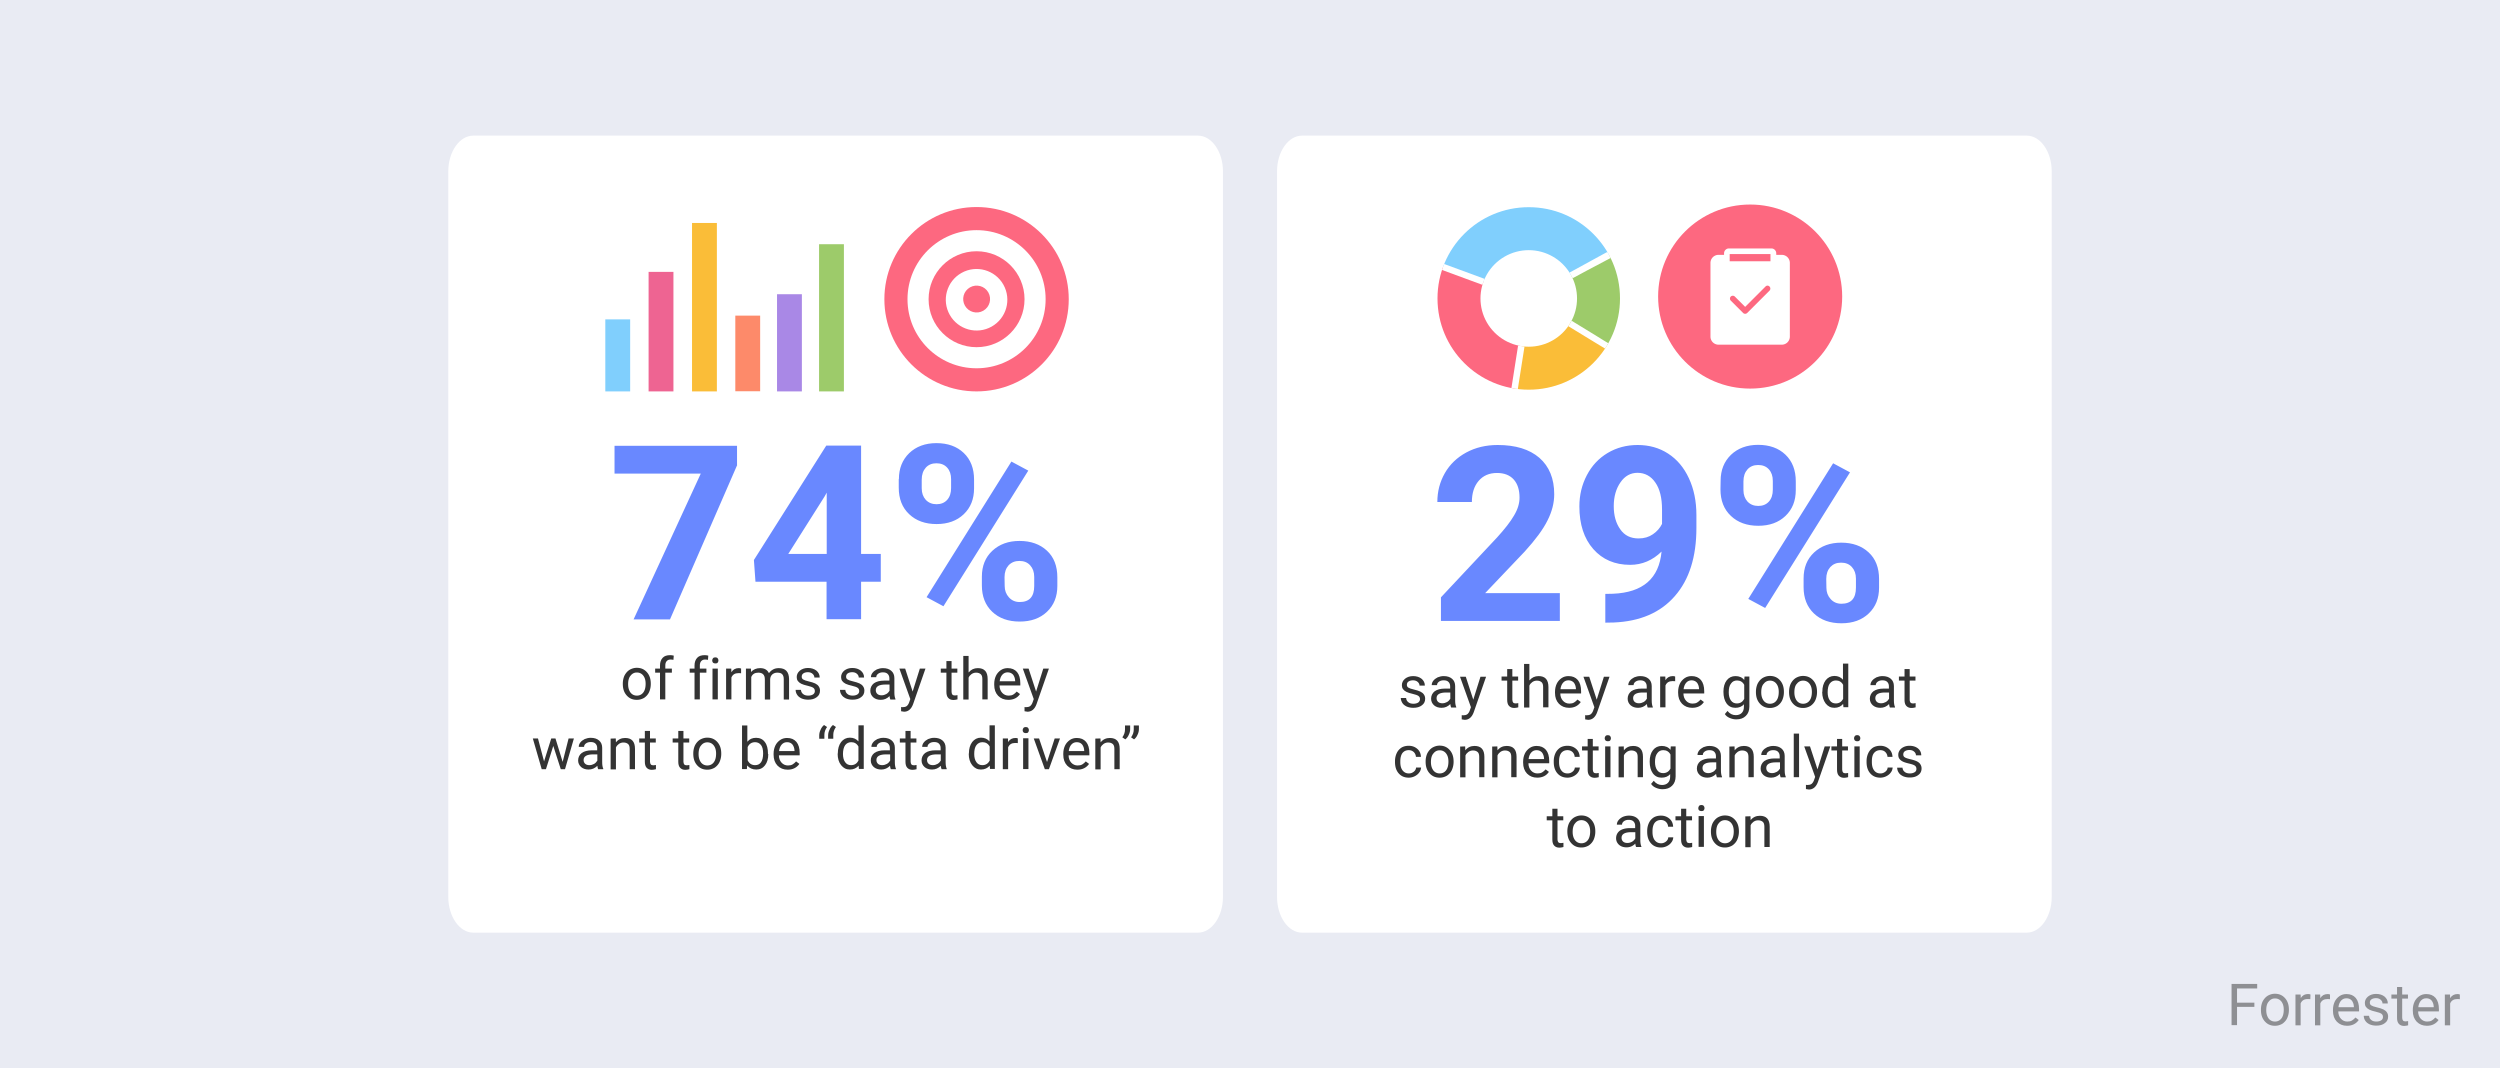 <?xml version="1.0" encoding="utf-8"?>
<svg xmlns="http://www.w3.org/2000/svg" xmlns:xlink="http://www.w3.org/1999/xlink" viewBox="0 0 1600 683.7" xmlns:v="https://vecta.io/nano"><path d="M-4.5-5.9h1610.4v691.6H-4.5z" fill="#e9ebf3"/><g opacity=".5" fill="#333"><path d="M1442.8 644.4h-11.1v11.7h-3.5v-26.4h16.4v2.9h-12.9v9.1h11.1v2.7zm4.2 1.7c0-1.9.4-3.7 1.1-5.2.8-1.5 1.8-2.7 3.2-3.6 1.4-.8 2.9-1.3 4.6-1.3 2.7 0 4.8.9 6.5 2.8s2.5 4.3 2.5 7.4v.2a12.74 12.74 0 0 1-1.1 5.2c-.7 1.5-1.8 2.7-3.1 3.6-1.4.8-2.9 1.3-4.7 1.3-2.7 0-4.8-.9-6.5-2.8s-2.5-4.3-2.5-7.4v-.2zm3.4.4c0 2.2.5 3.9 1.5 5.3 1 1.3 2.4 2 4.1 2s3.1-.7 4.1-2 1.5-3.2 1.5-5.6c0-2.2-.5-3.9-1.5-5.2s-2.4-2-4.1-2-3 .7-4 2c-1.1 1.2-1.6 3-1.6 5.5zm28.2-7c-.5-.1-1.1-.1-1.7-.1-2.2 0-3.7.9-4.5 2.8v14h-3.3v-19.7h3.3l.1 2.3c1.1-1.8 2.7-2.6 4.7-2.6.7 0 1.2.1 1.5.3l-.1 3h0z"/><use xlink:href="#B"/><use xlink:href="#C"/><use xlink:href="#D"/><path d="M1537.4 631.7v4.8h3.7v2.6h-3.7v12.2c0 .8.2 1.4.5 1.8s.9.6 1.7.6c.4 0 .9-.1 1.6-.2v2.7c-.9.2-1.7.4-2.6.4-1.5 0-2.6-.5-3.4-1.4s-1.1-2.2-1.1-3.9v-12.2h-3.6v-2.6h3.6v-4.8h3.3 0z"/><use xlink:href="#C" x="51.1"/><use xlink:href="#B" x="83.1"/></g><path d="M1297.1 596.9H833.3c-8.8 0-16-10.3-16-22.9V109.7c0-12.6 7.2-22.9 16-22.9h463.8c8.8 0 16 10.3 16 22.9V574c0 12.6-7.2 22.9-16 22.9zm-530.4 0H302.9c-8.8 0-16-10.3-16-22.9V109.7c0-12.6 7.2-22.9 16-22.9h463.8c8.8 0 16 10.3 16 22.9V574c0 12.6-7.2 22.9-16 22.9z" fill="#fff"/><g fill="#333"><use xlink:href="#E"/><use xlink:href="#F"/><use xlink:href="#F" x="22.1"/><path d="M455.8 422.7c0-.5.2-1 .5-1.4s.8-.6 1.5-.6 1.2.2 1.5.6.5.8.5 1.4c0 .5-.2 1-.5 1.4s-.8.5-1.5.5-1.1-.2-1.5-.5c-.3-.4-.5-.9-.5-1.4zm3.6 24.9H456v-19.7h3.4v19.7z"/><use xlink:href="#B" x="-1016.9" y="-208.6"/><path d="M480.6 427.9l.1 2.2c1.4-1.7 3.4-2.5 5.8-2.5 2.8 0 4.6 1.1 5.6 3.2.7-.9 1.5-1.7 2.6-2.3 1-.6 2.3-.9 3.7-.9 4.3 0 6.5 2.3 6.6 6.9v13.2h-3.4v-13c0-1.4-.3-2.5-1-3.2-.6-.7-1.7-1-3.2-1-1.2 0-2.3.4-3.1 1.1s-1.3 1.7-1.4 3v13.1h-3.4v-12.9c0-2.9-1.4-4.3-4.2-4.3-2.2 0-3.7.9-4.5 2.8v14.4h-3.4v-19.8h3.2 0z"/><use xlink:href="#D" x="-1003.6" y="-208.6"/><use xlink:href="#D" x="-975.2" y="-208.6"/><use xlink:href="#G"/><use xlink:href="#H"/><path d="M609 423.1v4.8h3.7v2.6H609v12.2c0 .8.2 1.4.5 1.8s.9.6 1.7.6c.4 0 .9-.1 1.6-.2v2.7c-.9.2-1.7.4-2.6.4-1.5 0-2.6-.5-3.4-1.4s-1.1-2.2-1.1-3.9v-12.2h-3.6v-2.6h3.6v-4.8h3.3z"/><use xlink:href="#I"/><use xlink:href="#J"/><use xlink:href="#H" x="79"/><path d="M360.1 487.6l3.8-15h3.4l-5.7 19.7h-2.7l-4.8-14.9-4.7 14.9h-2.7l-5.7-19.7h3.3l3.9 14.7 4.6-14.7h2.7l4.6 15z"/><use xlink:href="#K"/><path d="M394.1 472.6l.1 2.5c1.5-1.9 3.5-2.8 5.9-2.8 4.2 0 6.3 2.3 6.3 7v13H403v-13c0-1.4-.3-2.5-1-3.1s-1.6-1-3-1c-1.1 0-2 .3-2.9.9-.8.6-1.5 1.3-1.9 2.3v14h-3.4v-19.7l3.3-.1h0zm21.9-4.8v4.8h3.7v2.6H416v12.2c0 .8.2 1.4.5 1.8s.9.6 1.7.6c.4 0 .9-.1 1.6-.2v2.7c-.9.2-1.7.4-2.6.4-1.5 0-2.6-.5-3.4-1.4s-1.1-2.2-1.1-3.9v-12.2h-3.6v-2.6h3.6v-4.8h3.3z"/><use xlink:href="#L"/><use xlink:href="#E" x="45.1" y="44.7"/><path d="M491.7 482.6c0 3-.7 5.4-2.1 7.2s-3.2 2.7-5.6 2.7c-2.5 0-4.4-.9-5.8-2.6l-.2 2.3h-3.1v-27.9h3.4v10.4c1.4-1.7 3.2-2.5 5.6-2.5s4.3.9 5.6 2.7c1.4 1.8 2 4.3 2 7.4v.3h.2zm-3.3-.4c0-2.3-.4-4.1-1.3-5.3s-2.2-1.9-3.8-1.9c-2.2 0-3.8 1-4.8 3.1v8.5c1 2.1 2.6 3.1 4.8 3.1 1.6 0 2.9-.6 3.8-1.9.8-1.2 1.3-3.1 1.3-5.6z"/><use xlink:href="#C" x="-998" y="-163.9"/><path d="M527.4 464l1.9 1.3c-1.1 1.5-1.7 3.2-1.7 5v2.5h-3.3v-2.1c0-1.2.3-2.5.9-3.7.5-1.3 1.3-2.3 2.2-3zm5.7 0l1.9 1.3c-1.1 1.5-1.7 3.2-1.7 5v2.5H530v-2.1c0-1.2.3-2.5.9-3.7.5-1.3 1.3-2.3 2.2-3zm3.1 18.2c0-3 .7-5.4 2.1-7.3 1.4-1.8 3.3-2.8 5.6-2.8s4.1.8 5.5 2.4v-10.3h3.4v27.9h-3.1l-.2-2.1c-1.3 1.6-3.2 2.5-5.6 2.5-2.3 0-4.1-.9-5.6-2.8s-2.2-4.3-2.2-7.3l.1-.2h0 0zm3.3.4c0 2.2.5 4 1.4 5.2.9 1.3 2.2 1.9 3.8 1.9 2.1 0 3.7-1 4.7-2.9v-9c-1-1.9-2.6-2.8-4.6-2.8-1.6 0-2.9.6-3.9 1.9-.9 1.3-1.4 3.2-1.4 5.7zm30.6 9.6c-.2-.4-.4-1.1-.5-2.1-1.6 1.6-3.4 2.4-5.6 2.4-1.9 0-3.5-.5-4.8-1.6-1.2-1.1-1.9-2.5-1.9-4.2 0-2 .8-3.6 2.3-4.8 1.6-1.1 3.7-1.7 6.6-1.7h3.3v-1.5c0-1.2-.4-2.1-1.1-2.8s-1.7-1-3.1-1c-1.2 0-2.2.3-3 .9s-1.2 1.3-1.2 2.2h-3.4c0-1 .3-1.9 1-2.8s1.6-1.6 2.8-2.2c1.2-.5 2.5-.8 3.9-.8 2.3 0 4 .6 5.3 1.7s2 2.7 2 4.7v9.1c0 1.8.2 3.2.7 4.3v.3h-3.3v-.1zm-5.5-2.5c1.1 0 2.1-.3 3-.8s1.6-1.3 2.1-2.1v-4h-2.6c-4.1 0-6.2 1.2-6.2 3.6 0 1.1.4 1.9 1.1 2.5.5.5 1.5.8 2.6.8z"/><use xlink:href="#L" x="145.4"/><use xlink:href="#K" x="219.8"/><path d="M620.1 482.2c0-3 .7-5.4 2.1-7.3 1.4-1.8 3.3-2.8 5.6-2.8s4.1.8 5.5 2.4v-10.3h3.4v27.9h-3.1l-.2-2.1c-1.3 1.6-3.2 2.5-5.6 2.5-2.3 0-4.1-.9-5.6-2.8s-2.2-4.3-2.2-7.3l.1-.2h0zm3.4.4c0 2.2.5 4 1.4 5.2.9 1.3 2.2 1.9 3.8 1.9 2.1 0 3.7-1 4.7-2.9v-9c-1-1.9-2.6-2.8-4.6-2.8-1.6 0-2.9.6-3.9 1.9s-1.4 3.2-1.4 5.7zm27.9-7c-.5-.1-1.1-.1-1.7-.1-2.2 0-3.7.9-4.5 2.8v14h-3.4v-19.7h3.3l.1 2.3c1.1-1.8 2.7-2.6 4.7-2.6.7 0 1.2.1 1.5.3v3h0zm3.1-8.3c0-.5.2-1 .5-1.4s.8-.6 1.5-.6 1.2.2 1.5.6.5.8.5 1.4c0 .5-.2 1-.5 1.4s-.8.5-1.5.5-1.1-.2-1.5-.5c-.3-.4-.5-.8-.5-1.4zm3.7 24.9h-3.4v-19.7h3.4v19.7zm11.9-4.5l4.9-15.1h3.4l-7.1 19.7h-2.6l-7.1-19.7h3.4l5.1 15.1z"/><use xlink:href="#C" x="-812.6" y="-163.9"/><path d="M704.3 472.6l.1 2.5c1.5-1.9 3.5-2.8 5.9-2.8 4.2 0 6.3 2.3 6.3 7v13h-3.4v-13c0-1.4-.3-2.5-1-3.1s-1.6-1-3-1c-1.1 0-2 .3-2.9.9-.8.6-1.5 1.3-1.9 2.3v14H701v-19.7l3.3-.1h0zm15.9.6l-1.9-1.3c1.1-1.6 1.7-3.2 1.7-5v-2.6h3.3v2.4c0 1.2-.3 2.4-.9 3.6-.5 1.2-1.3 2.2-2.2 2.9zm5.6 0l-1.9-1.3c1.1-1.6 1.7-3.2 1.7-5v-2.6h3.3v2.4c0 1.2-.3 2.4-.9 3.6-.5 1.2-1.3 2.2-2.2 2.9zm183-25.7c0-.9-.3-1.6-1-2.1s-1.9-.9-3.6-1.3-3.1-.8-4.1-1.3-1.7-1.1-2.2-1.8-.7-1.5-.7-2.5c0-1.6.7-3 2-4.1 1.4-1.1 3.1-1.7 5.2-1.7 2.2 0 4 .6 5.4 1.7 1.4 1.2 2.1 2.6 2.1 4.4h-3.4c0-.9-.4-1.7-1.2-2.4s-1.8-1-3-1-2.2.3-2.9.8-1 1.2-1 2.1c0 .8.3 1.4 1 1.8.6.4 1.8.8 3.5 1.2s3 .8 4.1 1.3c1 .5 1.8 1.1 2.3 1.9.5.7.8 1.6.8 2.7 0 1.8-.7 3.2-2.1 4.2-1.4 1.1-3.2 1.6-5.5 1.6-1.6 0-3-.3-4.2-.8-1.2-.6-2.2-1.3-2.8-2.3s-1-2.1-1-3.2h3.4c.1 1.1.5 2 1.4 2.7.8.7 2 1 3.3 1s2.3-.3 3.1-.8c.7-.6 1.1-1.3 1.1-2.1z"/><use xlink:href="#G" x="358.9" y="5.1"/><use xlink:href="#H" x="358.8" y="5.2"/><path d="M967.9 428.2v4.8h3.7v2.6h-3.7v12.2c0 .8.2 1.4.5 1.8s.9.6 1.7.6c.4 0 .9-.1 1.6-.2v2.7c-.9.2-1.7.4-2.6.4-1.5 0-2.6-.5-3.4-1.4s-1.1-2.2-1.1-3.9v-12.2H961V433h3.6v-4.8h3.3z"/><use xlink:href="#I" x="358.9" y="5.1"/><path d="M1004.2 453c-2.7 0-4.8-.9-6.5-2.6-1.7-1.8-2.5-4.1-2.5-7v-.6c0-2 .4-3.7 1.1-5.2s1.8-2.7 3.1-3.6 2.8-1.3 4.4-1.3c2.6 0 4.5.8 6 2.5 1.4 1.7 2.1 4.1 2.1 7.2v1.4h-13.3c0 1.9.6 3.5 1.7 4.7s2.5 1.8 4.1 1.8c1.2 0 2.2-.2 3-.7s1.5-1.1 2.2-1.9l2.1 1.6c-1.8 2.5-4.2 3.7-7.5 3.7zm-.4-17.6c-1.4 0-2.5.5-3.4 1.5s-1.5 2.4-1.7 4.2h9.9v-.3c-.1-1.7-.6-3-1.4-4-.9-.9-2-1.4-3.4-1.4z"/><use xlink:href="#H" x="437.8" y="5.2"/><use xlink:href="#M"/><path d="M1072.1 436c-.5-.1-1.1-.1-1.7-.1-2.2 0-3.7.9-4.5 2.8v14h-3.4V433h3.3l.1 2.3c1.1-1.8 2.7-2.6 4.7-2.6.7 0 1.2.1 1.5.3v3z"/><use xlink:href="#J" x="437.7" y="5.1"/><path d="M1103 442.7c0-3.1.7-5.5 2.1-7.3s3.3-2.7 5.6-2.7c2.4 0 4.3.8 5.6 2.5l.2-2.2h3.1v19.2c0 2.5-.8 4.6-2.3 6-1.5 1.5-3.5 2.2-6.1 2.2-1.4 0-2.8-.3-4.2-.9s-2.4-1.4-3.1-2.5l1.7-2c1.4 1.8 3.2 2.7 5.3 2.7 1.6 0 2.9-.5 3.8-1.4s1.4-2.2 1.4-3.9v-1.7c-1.3 1.6-3.2 2.3-5.5 2.3s-4.2-.9-5.6-2.8c-1.3-1.8-2-4.3-2-7.5zm3.4.4c0 2.2.5 4 1.4 5.2.9 1.3 2.2 1.9 3.8 1.9 2.1 0 3.7-1 4.7-2.9v-9c-1-1.9-2.6-2.8-4.6-2.8-1.6 0-2.9.6-3.8 1.9-1.1 1.3-1.5 3.2-1.5 5.7z"/><use xlink:href="#N"/><use xlink:href="#N" x="21.2"/><path d="M1166.3 442.7c0-3 .7-5.4 2.1-7.3 1.4-1.8 3.3-2.8 5.6-2.8s4.1.8 5.5 2.4v-10.3h3.4v27.9h-3.1l-.2-2.1c-1.3 1.6-3.2 2.5-5.6 2.5-2.3 0-4.1-.9-5.6-2.8-1.4-1.9-2.2-4.3-2.2-7.3l.1-.2h0zm3.4.4c0 2.2.5 4 1.4 5.2.9 1.3 2.2 1.9 3.8 1.9 2.1 0 3.7-1 4.7-2.9v-9c-1-1.9-2.6-2.8-4.6-2.8-1.6 0-2.9.6-3.9 1.9s-1.4 3.2-1.4 5.7z"/><use xlink:href="#M" x="155"/><path d="M1222.2 428.2v4.8h3.7v2.6h-3.7v12.2c0 .8.2 1.4.5 1.8s.9.6 1.7.6c.4 0 .9-.1 1.6-.2v2.7c-.9.2-1.7.4-2.6.4-1.5 0-2.6-.5-3.4-1.4s-1.1-2.2-1.1-3.9v-12.2h-3.6V433h3.6v-4.8h3.3zM901.7 495c1.2 0 2.2-.4 3.1-1.1s1.4-1.6 1.5-2.7h3.2c-.1 1.1-.4 2.2-1.2 3.2-.7 1-1.7 1.8-2.9 2.4a8.49 8.49 0 0 1-3.8.9c-2.7 0-4.8-.9-6.4-2.7s-2.4-4.2-2.4-7.3v-.6c0-1.9.4-3.6 1.1-5.1s1.7-2.6 3-3.5c1.3-.8 2.9-1.2 4.7-1.2 2.2 0 4 .7 5.5 2s2.2 3 2.3 5.1h-3.2c-.1-1.3-.6-2.3-1.4-3.1-.9-.8-1.9-1.2-3.2-1.2-1.7 0-3 .6-4 1.8-.9 1.2-1.4 3-1.4 5.3v.6c0 2.3.5 4 1.4 5.2 1.1 1.4 2.4 2 4.1 2z"/><use xlink:href="#E" x="513.8" y="49.8"/><path d="M937.7 477.7l.1 2.5c1.5-1.9 3.5-2.8 5.9-2.8 4.2 0 6.3 2.3 6.3 7v13h-3.3v-13c0-1.4-.3-2.5-1-3.1s-1.6-1-3-1c-1.1 0-2 .3-2.9.9-.8.6-1.5 1.3-1.9 2.3v14h-3.4v-19.7l3.2-.1h0zm20.6 0l.1 2.5c1.5-1.9 3.5-2.8 5.9-2.8 4.2 0 6.3 2.3 6.3 7v13h-3.4v-13c0-1.4-.3-2.5-1-3.1s-1.6-1-3-1c-1.1 0-2 .3-2.9.9-.8.6-1.5 1.3-1.9 2.3v14H955v-19.7l3.3-.1h0z"/><use xlink:href="#J" x="338.5" y="49.8"/><path d="M1003.3 495c1.2 0 2.2-.4 3.1-1.1s1.4-1.6 1.5-2.7h3.2c-.1 1.1-.4 2.2-1.2 3.2-.7 1-1.7 1.8-2.9 2.4a8.49 8.49 0 0 1-3.8.9c-2.7 0-4.8-.9-6.4-2.7s-2.4-4.2-2.4-7.3v-.6c0-1.9.4-3.6 1.1-5.1s1.7-2.6 3-3.5c1.3-.8 2.9-1.2 4.7-1.2 2.2 0 4 .7 5.5 2s2.2 3 2.3 5.1h-3.2c-.1-1.3-.6-2.3-1.4-3.1-.9-.8-1.9-1.2-3.2-1.2-1.7 0-3 .6-4 1.8-.9 1.2-1.4 3-1.4 5.3v.6c0 2.3.5 4 1.4 5.2 1 1.4 2.3 2 4.1 2z"/><use xlink:href="#L" x="582" y="5.1"/><path d="M1027 472.5c0-.5.2-1 .5-1.4s.8-.6 1.5-.6 1.2.2 1.5.6.5.8.5 1.4c0 .5-.2 1-.5 1.4s-.8.5-1.5.5-1.1-.2-1.5-.5c-.3-.4-.5-.9-.5-1.4zm3.7 24.9h-3.4v-19.7h3.4v19.7z"/><use xlink:href="#O"/><path d="M1055.8 487.4c0-3.1.7-5.5 2.1-7.3s3.3-2.7 5.6-2.7c2.4 0 4.3.8 5.6 2.5l.2-2.2h3.1v19.2c0 2.5-.8 4.6-2.3 6-1.5 1.5-3.5 2.2-6.1 2.2-1.4 0-2.8-.3-4.2-.9s-2.4-1.4-3.1-2.5l1.7-2c1.4 1.8 3.2 2.7 5.3 2.7 1.6 0 2.9-.5 3.8-1.4s1.4-2.2 1.4-3.9v-1.7c-1.3 1.6-3.2 2.3-5.5 2.3s-4.2-.9-5.6-2.8c-1.3-1.8-2-4.3-2-7.5zm3.4.3c0 2.2.5 4 1.4 5.2.9 1.3 2.2 1.9 3.8 1.9 2.1 0 3.7-1 4.7-2.9v-9c-1-1.9-2.6-2.8-4.6-2.8-1.6 0-2.9.6-3.8 1.9-1.1 1.4-1.5 3.2-1.5 5.7z"/><use xlink:href="#P"/><use xlink:href="#O" x="70.9"/><use xlink:href="#P" x="40.8"/><path d="M1151.4 497.4h-3.4v-27.9h3.4v27.9z"/><use xlink:href="#H" x="579.1" y="49.8"/><use xlink:href="#L" x="741.6" y="5.1"/><path d="M1186.6 472.5c0-.5.2-1 .5-1.4s.8-.6 1.5-.6 1.2.2 1.5.6.5.8.5 1.4c0 .5-.2 1-.5 1.4s-.8.5-1.5.5-1.1-.2-1.5-.5c-.3-.4-.5-.9-.5-1.4zm3.6 24.9h-3.4v-19.7h3.4v19.7zm13.3-2.4c1.2 0 2.2-.4 3.1-1.1s1.4-1.6 1.5-2.7h3.2c-.1 1.1-.4 2.2-1.2 3.2-.7 1-1.7 1.8-2.9 2.4a8.49 8.49 0 0 1-3.8.9c-2.7 0-4.8-.9-6.4-2.7s-2.4-4.2-2.4-7.3v-.6c0-1.9.4-3.6 1.1-5.1s1.7-2.6 3-3.5c1.3-.8 2.9-1.2 4.7-1.2 2.2 0 4 .7 5.5 2s2.2 3 2.3 5.1h-3.2c-.1-1.3-.6-2.3-1.4-3.1s-1.9-1.2-3.2-1.2c-1.7 0-3 .6-4 1.8s-1.4 3-1.4 5.3v.6c0 2.3.5 4 1.4 5.2 1 1.4 2.4 2 4.1 2zm23-2.9c0-.9-.3-1.6-1-2.1s-1.9-.9-3.6-1.3-3.1-.8-4.1-1.3-1.7-1.1-2.2-1.8-.7-1.5-.7-2.5c0-1.6.7-3 2-4.1 1.4-1.1 3.1-1.7 5.2-1.7 2.2 0 4 .6 5.4 1.7 1.4 1.2 2.1 2.6 2.1 4.4h-3.4c0-.9-.4-1.7-1.2-2.4s-1.8-1-3-1-2.2.3-2.9.8-1 1.2-1 2.1c0 .8.3 1.4 1 1.8.6.4 1.8.8 3.5 1.2s3 .8 4.1 1.3c1 .5 1.8 1.1 2.3 1.9s.8 1.6.8 2.7c0 1.8-.7 3.2-2.1 4.2-1.4 1.1-3.2 1.6-5.5 1.6-1.6 0-3-.3-4.2-.8-1.2-.6-2.2-1.3-2.8-2.3-.7-1-1-2.1-1-3.2h3.4c.1 1.1.5 2 1.4 2.7.8.7 2 1 3.3 1s2.3-.3 3.1-.8 1.1-1.2 1.1-2.1z"/></g><path d="M471.8 297.6l-43 98.8h-23.3l43-93.3h-55.2v-17.8h78.4v12.3h.1 0zm79.3 56.9h12.6v17.8h-12.6v24H529v-24h-45.5l-1-13.9 46.3-73.2h22.3v69.3h0zm-46.6 0h24.6v-39.2l-1.4 2.5-23.2 36.7zm70.8-47.9c0-6.8 2.2-12.3 6.6-16.6 4.4-4.2 10.2-6.4 17.4-6.4 7.3 0 13.1 2.1 17.5 6.3s6.6 9.9 6.6 17.1v5.5c0 6.9-2.2 12.4-6.6 16.6s-10.2 6.3-17.4 6.3-13.1-2.1-17.5-6.3c-4.5-4.2-6.7-9.9-6.7-17v-5.5h.1zm14.6 5.9c0 3.1.9 5.5 2.6 7.4 1.8 1.9 4.1 2.8 6.9 2.8s5.1-.9 6.8-2.8 2.5-4.4 2.5-7.6v-5.6c0-3.1-.8-5.5-2.5-7.4s-4-2.8-6.9-2.8c-2.8 0-5.1.9-6.8 2.8s-2.6 4.4-2.6 7.7v5.5zm13.9 75.5l-10.8-5.8 54.3-86.8 10.8 5.8-54.3 86.8zm24.6-18.9c0-6.9 2.2-12.4 6.7-16.6s10.3-6.3 17.4-6.3c7.2 0 13.1 2.1 17.5 6.2 4.5 4.1 6.7 9.9 6.7 17.1v5.5c0 6.8-2.2 12.3-6.6 16.5s-10.2 6.3-17.5 6.3-13.2-2.1-17.6-6.3-6.6-9.8-6.6-16.8v-5.6h0zm14.6 6c0 2.8.9 5.2 2.7 7.2s4.1 3 6.9 3c6.2 0 9.3-3.4 9.3-10.3v-5.8c0-3.1-.9-5.5-2.6-7.4s-4-2.8-6.9-2.8c-2.8 0-5.1.9-6.9 2.8-1.7 1.9-2.6 4.4-2.6 7.6l.1 5.7h0zm355.3 22.3h-76.1v-15.1l35.9-38.3c4.9-5.4 8.6-10.1 10.9-14.1 2.4-4 3.5-7.8 3.5-11.4 0-4.9-1.2-8.8-3.7-11.6s-6.1-4.2-10.7-4.2c-5 0-8.9 1.7-11.8 5.1s-4.3 7.9-4.3 13.5h-22.1c0-6.8 1.6-12.9 4.8-18.5s7.8-10 13.7-13.2 12.6-4.8 20.1-4.8c11.4 0 20.3 2.7 26.7 8.2 6.3 5.5 9.5 13.3 9.5 23.3 0 5.5-1.4 11.1-4.3 16.8-2.8 5.7-7.7 12.3-14.6 19.9l-25.3 26.6h47.8v17.8h0zm65.1-44.4c-5.7 5.6-12.5 8.5-20.1 8.5-9.8 0-17.7-3.4-23.6-10.1s-8.9-15.8-8.9-27.3c0-7.3 1.6-13.9 4.8-20s7.6-10.8 13.3-14.2 12.1-5.1 19.2-5.1c7.3 0 13.8 1.8 19.5 5.5s10.1 8.9 13.3 15.8 4.8 14.7 4.8 23.6v8.2c0 18.5-4.6 33.1-13.8 43.6-9.2 10.6-22.3 16.2-39.1 16.9l-5.4.1v-18.4l4.9-.1c19.2-.8 29.5-9.8 31.1-27zm-14.7-8.4c3.6 0 6.6-.9 9.2-2.7s4.5-4 5.8-6.6v-9.1c0-7.5-1.4-13.3-4.3-17.4-2.8-4.1-6.7-6.2-11.4-6.2-4.4 0-8.1 2-10.9 6.1-2.8 4-4.3 9.1-4.3 15.2s1.4 11 4.2 14.9c2.7 3.9 6.6 5.8 11.7 5.8zm52.5-36.9c0-6.8 2.2-12.3 6.6-16.6 4.4-4.2 10.2-6.4 17.4-6.4 7.3 0 13.1 2.1 17.5 6.3s6.6 9.9 6.6 17.1v5.5c0 6.9-2.2 12.4-6.6 16.6s-10.2 6.3-17.4 6.3-13.1-2.1-17.5-6.3c-4.5-4.2-6.7-9.9-6.7-17l.1-5.5h0zm14.6 5.9c0 3.1.9 5.5 2.6 7.4 1.8 1.9 4.1 2.8 6.9 2.8s5.1-.9 6.8-2.8 2.5-4.4 2.5-7.6v-5.6c0-3.1-.8-5.5-2.5-7.4s-4-2.8-6.9-2.8c-2.8 0-5.1.9-6.8 2.8s-2.6 4.4-2.6 7.7v5.5zm13.9 75.5l-10.8-5.8 54.3-86.8 10.8 5.8-54.3 86.8zm24.6-18.9c0-6.9 2.2-12.4 6.7-16.6s10.3-6.3 17.4-6.3c7.2 0 13.1 2.1 17.5 6.2 4.5 4.1 6.7 9.9 6.7 17.1v5.5c0 6.8-2.2 12.3-6.6 16.5s-10.2 6.3-17.5 6.3-13.2-2.1-17.6-6.3-6.6-9.8-6.6-16.8v-5.6zm14.6 6c0 2.8.9 5.2 2.7 7.2s4.1 3 6.9 3c6.2 0 9.3-3.4 9.3-10.3v-5.8c0-3.1-.9-5.5-2.6-7.4s-4-2.8-6.9-2.8-5.1.9-6.9 2.8c-1.7 1.9-2.6 4.4-2.6 7.6l.1 5.7h0z" fill="#6988ff"/><g fill="#333"><path d="M1047.1 542c-.2-.4-.4-1.1-.5-2.1-1.6 1.6-3.4 2.4-5.6 2.4-1.9 0-3.5-.5-4.8-1.6-1.2-1.1-1.9-2.5-1.9-4.2 0-2 .8-3.6 2.3-4.8 1.6-1.1 3.7-1.7 6.6-1.7h3.3v-1.5c0-1.2-.4-2.1-1.1-2.8s-1.7-1-3.1-1c-1.2 0-2.2.3-3 .9s-1.2 1.3-1.2 2.2h-3.3c0-1 .3-1.9 1-2.8s1.6-1.6 2.8-2.2c1.2-.5 2.5-.8 3.9-.8 2.3 0 4 .6 5.3 1.7s2 2.7 2 4.7v9.1c0 1.8.2 3.2.7 4.3v.3h-3.4v-.1h0zm-5.6-2.5c1.1 0 2.1-.3 3-.8s1.6-1.3 2.1-2.1v-4h-2.6c-4.1 0-6.2 1.2-6.2 3.6 0 1.1.4 1.9 1.1 2.5.6.5 1.5.8 2.6.8zm21.6.2c1.2 0 2.2-.4 3.1-1.1s1.4-1.6 1.5-2.7h3.2c-.1 1.1-.4 2.2-1.2 3.2-.7 1-1.7 1.8-2.9 2.4a8.49 8.49 0 0 1-3.8.9c-2.7 0-4.8-.9-6.4-2.7s-2.4-4.2-2.4-7.3v-.6c0-1.9.4-3.6 1.1-5.1s1.7-2.6 3-3.5c1.3-.8 2.9-1.2 4.7-1.2 2.2 0 4 .7 5.5 2s2.2 3 2.3 5.1h-3.2c-.1-1.3-.6-2.3-1.4-3.1-.9-.8-1.9-1.2-3.2-1.2-1.7 0-3 .6-4 1.8-.9 1.2-1.4 3-1.4 5.3v.6c0 2.3.5 4 1.4 5.2 1 1.3 2.3 2 4.1 2z"/><use xlink:href="#Q"/><path d="M1086.9 517.2c0-.5.2-1 .5-1.4s.8-.6 1.5-.6 1.2.2 1.5.6.5.8.5 1.4c0 .5-.2 1-.5 1.4s-.8.5-1.5.5-1.1-.2-1.5-.5c-.4-.4-.5-.9-.5-1.4zm3.6 24.8h-3.4v-19.7h3.4V542z"/><use xlink:href="#E" x="696.4" y="94.5"/><use xlink:href="#O" x="81.1" y="44.7"/><use xlink:href="#Q" x="-82.4"/><path d="M1003.1 532c0-1.9.4-3.7 1.1-5.2.8-1.5 1.8-2.7 3.2-3.6 1.4-.8 2.9-1.3 4.6-1.3 2.7 0 4.8.9 6.5 2.8s2.5 4.3 2.5 7.4v.2a12.74 12.74 0 0 1-1.1 5.2c-.7 1.5-1.8 2.7-3.1 3.6-1.4.8-2.9 1.3-4.7 1.3-2.7 0-4.8-.9-6.5-2.8s-2.5-4.3-2.5-7.4v-.2h0zm3.4.4c0 2.2.5 3.9 1.5 5.3 1 1.3 2.4 2 4.1 2s3.1-.7 4.1-2 1.5-3.2 1.5-5.6c0-2.2-.5-3.9-1.5-5.2s-2.4-2-4.1-2-3 .7-4 2c-1.1 1.2-1.6 3.1-1.6 5.5z"/></g><circle cx="625" cy="191.5" r="59" fill="#fd6880"/><circle cx="625" cy="191.5" r="44.2" fill="#fff"/><circle cx="625" cy="191.5" r="30.7" fill="#fd6880"/><circle transform="matrix(.871 -.491 .491 .871 -13.396 331.924)" cx="625" cy="191.5" r="19.7" fill="#fff"/><circle transform="matrix(.869 -.495 .495 .869 -12.874 334.353)" cx="625" cy="191.5" r="8.6" fill="#fd6880"/><path d="M387.4 204.4h15.9v46.1h-15.9z" fill="#80cffd"/><path d="M442.9 142.7h15.9v107.8h-15.9z" fill="#fabd38"/><path d="M470.6 202h15.9v48.4h-15.9z" fill="#fd8a6a"/><path d="M497.3 188.3h15.9v62.2h-15.9z" fill="#a988e6"/><path d="M415.1 174H431v76.5h-15.9z" fill="#ee6492"/><path d="M524.2 156.3h15.9v94.2h-15.9z" fill="#9dcb6a"/><defs><path id="A" d="M978.4 132.6c-32.3 0-58.4 26.1-58.4 58.4s26.1 58.4 58.4 58.4 58.4-26.1 58.4-58.4-26.1-58.4-58.4-58.4zm0 89.3a30.86 30.86 0 1 1 0-61.8 30.86 30.86 0 1 1 0 61.8z"/><path id="B" d="M1491.2 639.5c-.5-.1-1.1-.1-1.7-.1-2.2 0-3.7.9-4.5 2.8v14h-3.4v-19.7h3.3l.1 2.3c1.1-1.8 2.7-2.6 4.7-2.6.7 0 1.2.1 1.5.3v3z"/><path id="C" d="M1502.1 656.5c-2.7 0-4.8-.9-6.5-2.6-1.7-1.8-2.5-4.1-2.5-7v-.6c0-2 .4-3.7 1.1-5.2s1.8-2.7 3.1-3.6 2.8-1.3 4.4-1.3c2.6 0 4.5.8 6 2.5 1.4 1.7 2.1 4.1 2.1 7.2v1.4h-13.3c0 1.9.6 3.5 1.7 4.7s2.5 1.8 4.1 1.8c1.2 0 2.2-.2 3-.7s1.5-1.1 2.2-1.9l2.1 1.6c-1.7 2.4-4.2 3.7-7.5 3.7zm-.4-17.6c-1.4 0-2.5.5-3.4 1.5s-1.5 2.4-1.7 4.2h9.9v-.3c-.1-1.7-.6-3-1.4-4-.9-1-2-1.4-3.4-1.4z"/><path id="D" d="M1525.1 650.9c0-.9-.3-1.6-1-2.1s-1.9-.9-3.6-1.3-3.1-.8-4.1-1.3-1.7-1.1-2.2-1.8-.7-1.5-.7-2.5c0-1.6.7-3 2-4.1 1.4-1.1 3.1-1.7 5.2-1.7 2.2 0 4 .6 5.4 1.7 1.4 1.2 2.1 2.6 2.1 4.4h-3.4c0-.9-.4-1.7-1.2-2.4s-1.8-1-3-1-2.2.3-2.9.8-1 1.2-1 2.1c0 .8.3 1.4 1 1.8.6.4 1.8.8 3.5 1.2s3 .8 4.1 1.3c1 .5 1.8 1.1 2.3 1.9.5.7.8 1.6.8 2.7 0 1.8-.7 3.2-2.1 4.2-1.4 1.1-3.2 1.6-5.5 1.6-1.6 0-3-.3-4.2-.8-1.2-.6-2.2-1.3-2.8-2.3-.7-1-1-2.1-1-3.2h3.4c.1 1.1.5 2 1.4 2.7.8.7 2 1 3.3 1s2.3-.3 3.1-.8c.7-.5 1.1-1.2 1.1-2.1z"/><path id="E" d="M398.6 437.5c0-1.9.4-3.7 1.1-5.2.8-1.5 1.8-2.7 3.2-3.6 1.4-.8 2.9-1.3 4.6-1.3 2.7 0 4.8.9 6.5 2.8s2.5 4.3 2.5 7.4v.2a12.74 12.74 0 0 1-1.1 5.2c-.7 1.5-1.8 2.7-3.1 3.6-1.4.8-2.9 1.3-4.7 1.3-2.7 0-4.8-.9-6.5-2.8s-2.5-4.3-2.5-7.4v-.2zm3.4.4c0 2.2.5 3.9 1.5 5.3 1 1.3 2.4 2 4.1 2s3.1-.7 4.1-2 1.5-3.2 1.5-5.6c0-2.2-.5-3.9-1.5-5.2s-2.4-2-4.1-2-3 .7-4 2c-1.1 1.2-1.6 3.1-1.6 5.5z"/><path id="F" d="M422.4 447.6v-17.1h-3.1v-2.6h3.1v-2c0-2.1.6-3.7 1.7-4.9s2.7-1.7 4.8-1.7c.8 0 1.5.1 2.3.3l-.2 2.7c-.6-.1-1.2-.2-1.8-.2-1.1 0-1.9.3-2.5 1-.6.6-.9 1.6-.9 2.7v2.1h4.2v2.6h-4.2v17.1h-3.4z"/><path id="G" d="M569.8 447.6c-.2-.4-.4-1.1-.5-2.1-1.6 1.6-3.4 2.4-5.6 2.4-1.9 0-3.5-.5-4.8-1.6-1.2-1.1-1.9-2.5-1.9-4.2 0-2 .8-3.6 2.3-4.8 1.6-1.1 3.7-1.7 6.6-1.7h3.3v-1.5c0-1.2-.4-2.1-1.1-2.8s-1.7-1-3.1-1c-1.2 0-2.2.3-3 .9s-1.2 1.3-1.2 2.2h-3.4c0-1 .3-1.9 1-2.8s1.6-1.6 2.8-2.2c1.2-.5 2.5-.8 3.9-.8 2.3 0 4 .6 5.3 1.7s2 2.7 2 4.7v9.1c0 1.8.2 3.2.7 4.3v.3h-3.3v-.1zm-5.6-2.6c1.1 0 2.1-.3 3-.8s1.6-1.3 2.1-2.1v-4h-2.6c-4.1 0-6.2 1.2-6.2 3.6 0 1.1.4 1.9 1.1 2.5.6.5 1.5.8 2.6.8z"/><path id="H" d="M584.1 442.6l4.6-14.7h3.6l-7.9 22.7c-1.2 3.3-3.2 4.9-5.8 4.9l-.6-.1-1.3-.2v-2.7l.9.1c1.1 0 2-.2 2.7-.7.6-.5 1.2-1.3 1.6-2.5l.7-2-7-19.5h3.7l4.8 14.7z"/><path id="I" d="M620 430.3c1.5-1.8 3.4-2.7 5.8-2.7 4.2 0 6.3 2.3 6.3 7v13h-3.4v-13c0-1.4-.3-2.5-1-3.1s-1.6-1-3-1c-1.1 0-2 .3-2.9.9-.8.6-1.5 1.3-1.9 2.3v14h-3.4v-27.9h3.4v10.5h.1 0z"/><path id="J" d="M645.3 447.9c-2.7 0-4.8-.9-6.5-2.6-1.7-1.8-2.5-4.1-2.5-7v-.6c0-2 .4-3.7 1.1-5.2s1.8-2.7 3.1-3.6 2.8-1.3 4.4-1.3c2.6 0 4.5.8 6 2.5 1.4 1.7 2.1 4.1 2.1 7.2v1.4h-13.3c0 1.9.6 3.5 1.7 4.7s2.5 1.8 4.1 1.8c1.2 0 2.2-.2 3-.7s1.5-1.1 2.2-1.9l2.1 1.6c-1.7 2.5-4.2 3.7-7.5 3.7zm-.4-17.6c-1.4 0-2.5.5-3.4 1.5s-1.5 2.4-1.7 4.2h9.9v-.3c-.1-1.7-.6-3-1.4-4-.9-.9-2-1.4-3.4-1.4z"/><path id="K" d="M382.8 492.2c-.2-.4-.4-1.1-.5-2.1-1.6 1.6-3.4 2.4-5.6 2.4-1.9 0-3.5-.5-4.8-1.6-1.2-1.1-1.9-2.5-1.9-4.2 0-2 .8-3.6 2.3-4.8 1.6-1.1 3.7-1.7 6.6-1.7h3.3v-1.5c0-1.2-.4-2.1-1.1-2.8s-1.7-1-3.1-1c-1.2 0-2.2.3-3 .9s-1.2 1.3-1.2 2.2h-3.4c0-1 .3-1.9 1-2.8s1.6-1.6 2.8-2.2c1.2-.5 2.5-.8 3.9-.8 2.3 0 4 .6 5.3 1.7s2 2.7 2 4.7v9.1c0 1.8.2 3.2.7 4.3v.3h-3.3v-.1zm-5.6-2.5c1.1 0 2.1-.3 3-.8s1.6-1.3 2.1-2.1v-4h-2.6c-4.1 0-6.2 1.2-6.2 3.6 0 1.1.4 1.9 1.1 2.5.6.5 1.5.8 2.6.8z"/><path id="L" d="M437.4 467.8v4.8h3.7v2.6h-3.7v12.2c0 .8.2 1.4.5 1.8s.9.6 1.7.6c.4 0 .9-.1 1.6-.2v2.7c-.9.2-1.7.4-2.6.4-1.5 0-2.6-.5-3.4-1.4s-1.1-2.2-1.1-3.9v-12.2h-3.6v-2.6h3.6v-4.8h3.3z"/><path id="M" d="M1054.5 452.7c-.2-.4-.4-1.1-.5-2.1-1.6 1.6-3.4 2.4-5.6 2.4-1.9 0-3.5-.5-4.8-1.6-1.2-1.1-1.9-2.5-1.9-4.2 0-2 .8-3.6 2.3-4.8 1.6-1.1 3.7-1.7 6.6-1.7h3.3v-1.5c0-1.2-.4-2.1-1.1-2.8s-1.7-1-3.1-1c-1.2 0-2.2.3-3 .9s-1.2 1.3-1.2 2.2h-3.4c0-1 .3-1.9 1-2.8s1.6-1.6 2.8-2.2c1.2-.5 2.5-.8 3.9-.8 2.3 0 4 .6 5.3 1.7s2 2.7 2 4.7v9.1c0 1.8.2 3.2.7 4.3v.3h-3.3v-.1h0zm-5.6-2.6c1.1 0 2.1-.3 3-.8s1.6-1.3 2.1-2.1v-4h-2.6c-4.1 0-6.2 1.2-6.2 3.6 0 1.1.4 1.9 1.1 2.5.6.5 1.5.8 2.6.8z"/><path id="N" d="M1123.8 442.7c0-1.9.4-3.7 1.1-5.2.8-1.5 1.8-2.7 3.2-3.6 1.4-.8 2.9-1.3 4.6-1.3 2.7 0 4.8.9 6.5 2.8s2.5 4.3 2.5 7.4v.2a12.74 12.74 0 0 1-1.1 5.2c-.7 1.5-1.8 2.7-3.1 3.6-1.4.8-2.9 1.3-4.7 1.3-2.7 0-4.8-.9-6.5-2.8s-2.5-4.3-2.5-7.4v-.2zm3.4.4c0 2.2.5 3.9 1.5 5.3 1 1.3 2.4 2 4.1 2s3.1-.7 4.1-2 1.5-3.2 1.5-5.6c0-2.2-.5-3.9-1.5-5.2s-2.4-2-4.1-2-3 .7-4 2c-1.1 1.1-1.6 3-1.6 5.5z"/><path id="O" d="M1039.2 477.7l.1 2.5c1.5-1.9 3.5-2.8 5.9-2.8 4.2 0 6.3 2.3 6.3 7v13h-3.4v-13c0-1.4-.3-2.5-1-3.1s-1.6-1-3-1c-1.1 0-2 .3-2.9.9-.8.6-1.5 1.3-1.9 2.3v14h-3.4v-19.7l3.3-.1h0z"/><path id="P" d="M1098.8 497.4c-.2-.4-.4-1.1-.5-2.1-1.6 1.6-3.4 2.4-5.6 2.4-1.9 0-3.5-.5-4.8-1.6-1.2-1.1-1.9-2.5-1.9-4.2 0-2 .8-3.6 2.3-4.8 1.6-1.1 3.7-1.7 6.6-1.7h3.3v-1.5c0-1.2-.4-2.1-1.1-2.8s-1.7-1-3.1-1c-1.2 0-2.2.3-3 .9s-1.2 1.3-1.2 2.2h-3.4c0-1 .3-1.9 1-2.8s1.6-1.6 2.8-2.2c1.2-.5 2.5-.8 3.9-.8 2.3 0 4 .6 5.3 1.7s2 2.7 2 4.7v9.1c0 1.8.2 3.2.7 4.3v.3h-3.3v-.1h0zm-5.5-2.6c1.1 0 2.1-.3 3-.8s1.6-1.3 2.1-2.1v-4h-2.6c-4.1 0-6.2 1.2-6.2 3.6 0 1.1.4 1.9 1.1 2.5.6.5 1.5.8 2.6.8z"/><path id="Q" d="M1079.2 517.6v4.8h3.7v2.6h-3.7v12.2c0 .8.2 1.4.5 1.8s.9.6 1.7.6c.4 0 .9-.1 1.6-.2v2.7c-.9.2-1.7.4-2.6.4-1.5 0-2.6-.5-3.4-1.4s-1.1-2.2-1.1-3.9V525h-3.6v-2.6h3.6v-4.8h3.3 0z"/></defs><clipPath id="R"><use xlink:href="#A"/></clipPath><path d="M1031.2 223.2l-52.8-32.3-9.5 61.1c24.8 4 49.4-7.6 62.3-28.8z" clip-path="url(#R)" fill="#fabd38"/><defs><path id="S" d="M978.4 132.6c-32.3 0-58.4 26.1-58.4 58.4s26.1 58.4 58.4 58.4 58.4-26.1 58.4-58.4-26.1-58.4-58.4-58.4zm0 89.3a30.86 30.86 0 1 1 0-61.8 30.86 30.86 0 1 1 0 61.8z"/></defs><clipPath id="T"><use xlink:href="#S"/></clipPath><path d="M1031.3 223.2c.1-.2.3-.6.3-.5 11.1-18.7 11.6-41.9 1.4-60.9-18.7 9.8-7.6 3.8-54.5 29.2l52.8 32.2z" clip-path="url(#T)" fill="#9dcb6a"/><defs><path id="U" d="M978.4 132.6c-32.3 0-58.4 26.1-58.4 58.4s26.1 58.4 58.4 58.4 58.4-26.1 58.4-58.4-26.1-58.4-58.4-58.4zm0 89.3a30.86 30.86 0 1 1 0-61.8 30.86 30.86 0 1 1 0 61.8z"/></defs><clipPath id="V"><use xlink:href="#U"/></clipPath><path d="M920.4 169.6l58 21.4 54.5-29.5c-25.5-47-94-41.4-112.5 8.1z" clip-path="url(#V)" fill="#80cffd"/><defs><path id="W" d="M978.4 132.6c-32.3 0-58.4 26.1-58.4 58.4s26.1 58.4 58.4 58.4 58.4-26.1 58.4-58.4-26.1-58.4-58.4-58.4zm0 89.3a30.86 30.86 0 1 1 0-61.8 30.86 30.86 0 1 1 0 61.8z"/></defs><clipPath id="X"><use xlink:href="#W"/></clipPath><path d="M968.9 252.1l9.5-61.1-58-21.4c-13.8 37 10.7 76.5 48.5 82.5z" clip-path="url(#X)" fill="#fd6880"/><defs><path id="Y" d="M978.4 132.6c-32.3 0-58.4 26.1-58.4 58.4s26.1 58.4 58.4 58.4 58.4-26.1 58.4-58.4-26.1-58.4-58.4-58.4zm0 89.3a30.86 30.86 0 1 1 0-61.8 30.86 30.86 0 1 1 0 61.8z"/></defs><clipPath id="Z"><use xlink:href="#Y"/></clipPath><path d="M916.6 179.7c1.1 0 2.1.3 2.9.8.5-2.8 1.2-5.5 2.1-8.2l31.5 11.6h0c-.1-1.4.5-2.8 1.4-3.8l-3.2-1.2-28.3-10.4c2.3-5.6 5.4-10.8 9.1-15.3-1.3-.5-2.4-1.4-3.1-2.6-4 4.9-7.3 10.4-9.8 16.5h0l-.7 1.9-.7 1.9h0c-1 3-1.8 6-2.3 9 .4-.2.7-.2 1.1-.2z" clip-path="url(#Z)" fill="#fff"/><defs><path id="a" d="M978.4 132.6c-32.3 0-58.4 26.1-58.4 58.4s26.1 58.4 58.4 58.4 58.4-26.1 58.4-58.4-26.1-58.4-58.4-58.4zm0 89.3a30.86 30.86 0 1 1 0-61.8 30.86 30.86 0 1 1 0 61.8z"/></defs><clipPath id="b"><use xlink:href="#a"/></clipPath><path d="M998.2 177.9l-19.3 10.4-.5.3-1.6-1-.1.6-11.3-4.2c0 1.4-.6 2.8-1.5 3.8l12.2 4.5-9 57.4c-16.9-3.3-31.6-13.7-40.4-28.8a58.69 58.69 0 0 1-8.1-29.2c-.6.2-1.3.4-2 .4-.8 0-1.5-.1-2.1-.4.1 10.9 3 21.6 8.7 31.3 9.5 16.2 25.2 27.3 43.3 30.8h0l2 .3 2 .3h0c2.6.3 5.3.5 7.9.5a63.18 63.18 0 0 0 26.9-6c10.9-5.1 20-13 26.6-23h0l.4-.7.7-1.1c.1-.2.2-.4.3-.5v-.1-.1l.7-1.1h0c10.5-18.4 11.1-41.2 1.6-60.2h0l-1-1.8s0-.1-.1-.1l-.8-1.5h0c-6.2-10.7-14.9-19.2-25.5-24.7-10.3-5.4-22.1-7.8-34-7-14 1-26.8 6.2-36.9 14.7 1.2.7 2.1 1.8 2.6 3.2 9.5-8 21.4-12.9 34.6-13.8 22.9-1.6 44 9.6 55.5 29.4m-58.8 89.8l8.8-56 22.8 13.9 17.7 10.8 7.9 4.8c-12.6 19.1-34.6 29.3-57.2 26.5zm59.3-30l-.4-.2c-2.2-1.3-3.1-1.8-7.4-4.5L982.5 191l33.4-18 11.9-6.3c1.2-.6 2.6-1.4 4.3-2.2 8.7 17.6 8.1 38.7-1.6 55.8z" clip-path="url(#b)" fill="#fff"/><circle cx="1120.1" cy="189.8" r="58.9" fill="#fd6880"/><path d="M1133.7 159a3.12 3.12 0 0 1 3.1 3.1v1h3.5c2.9 0 5.2 2.3 5.2 5.2v47.1c0 2.9-2.3 5.2-5.2 5.2h-40.4c-2.9 0-5.2-2.3-5.2-5.2v-47.1c0-2.9 2.3-5.2 5.2-5.2h3.5v-1a3.12 3.12 0 0 1 3.1-3.1h27.2zm-3.8 24.4l-13 13-6.6-6.6c-.7-.7-1.9-.7-2.6 0s-.7 1.9 0 2.6l7.9 7.9c.7.7 1.9.7 2.6 0l14.3-14.3c.7-.7.7-1.9 0-2.6-.7-.8-1.9-.8-2.6 0zm3.2-20.8H1107v4.6h26.1v-4.6z" fill="#fff"/></svg>
